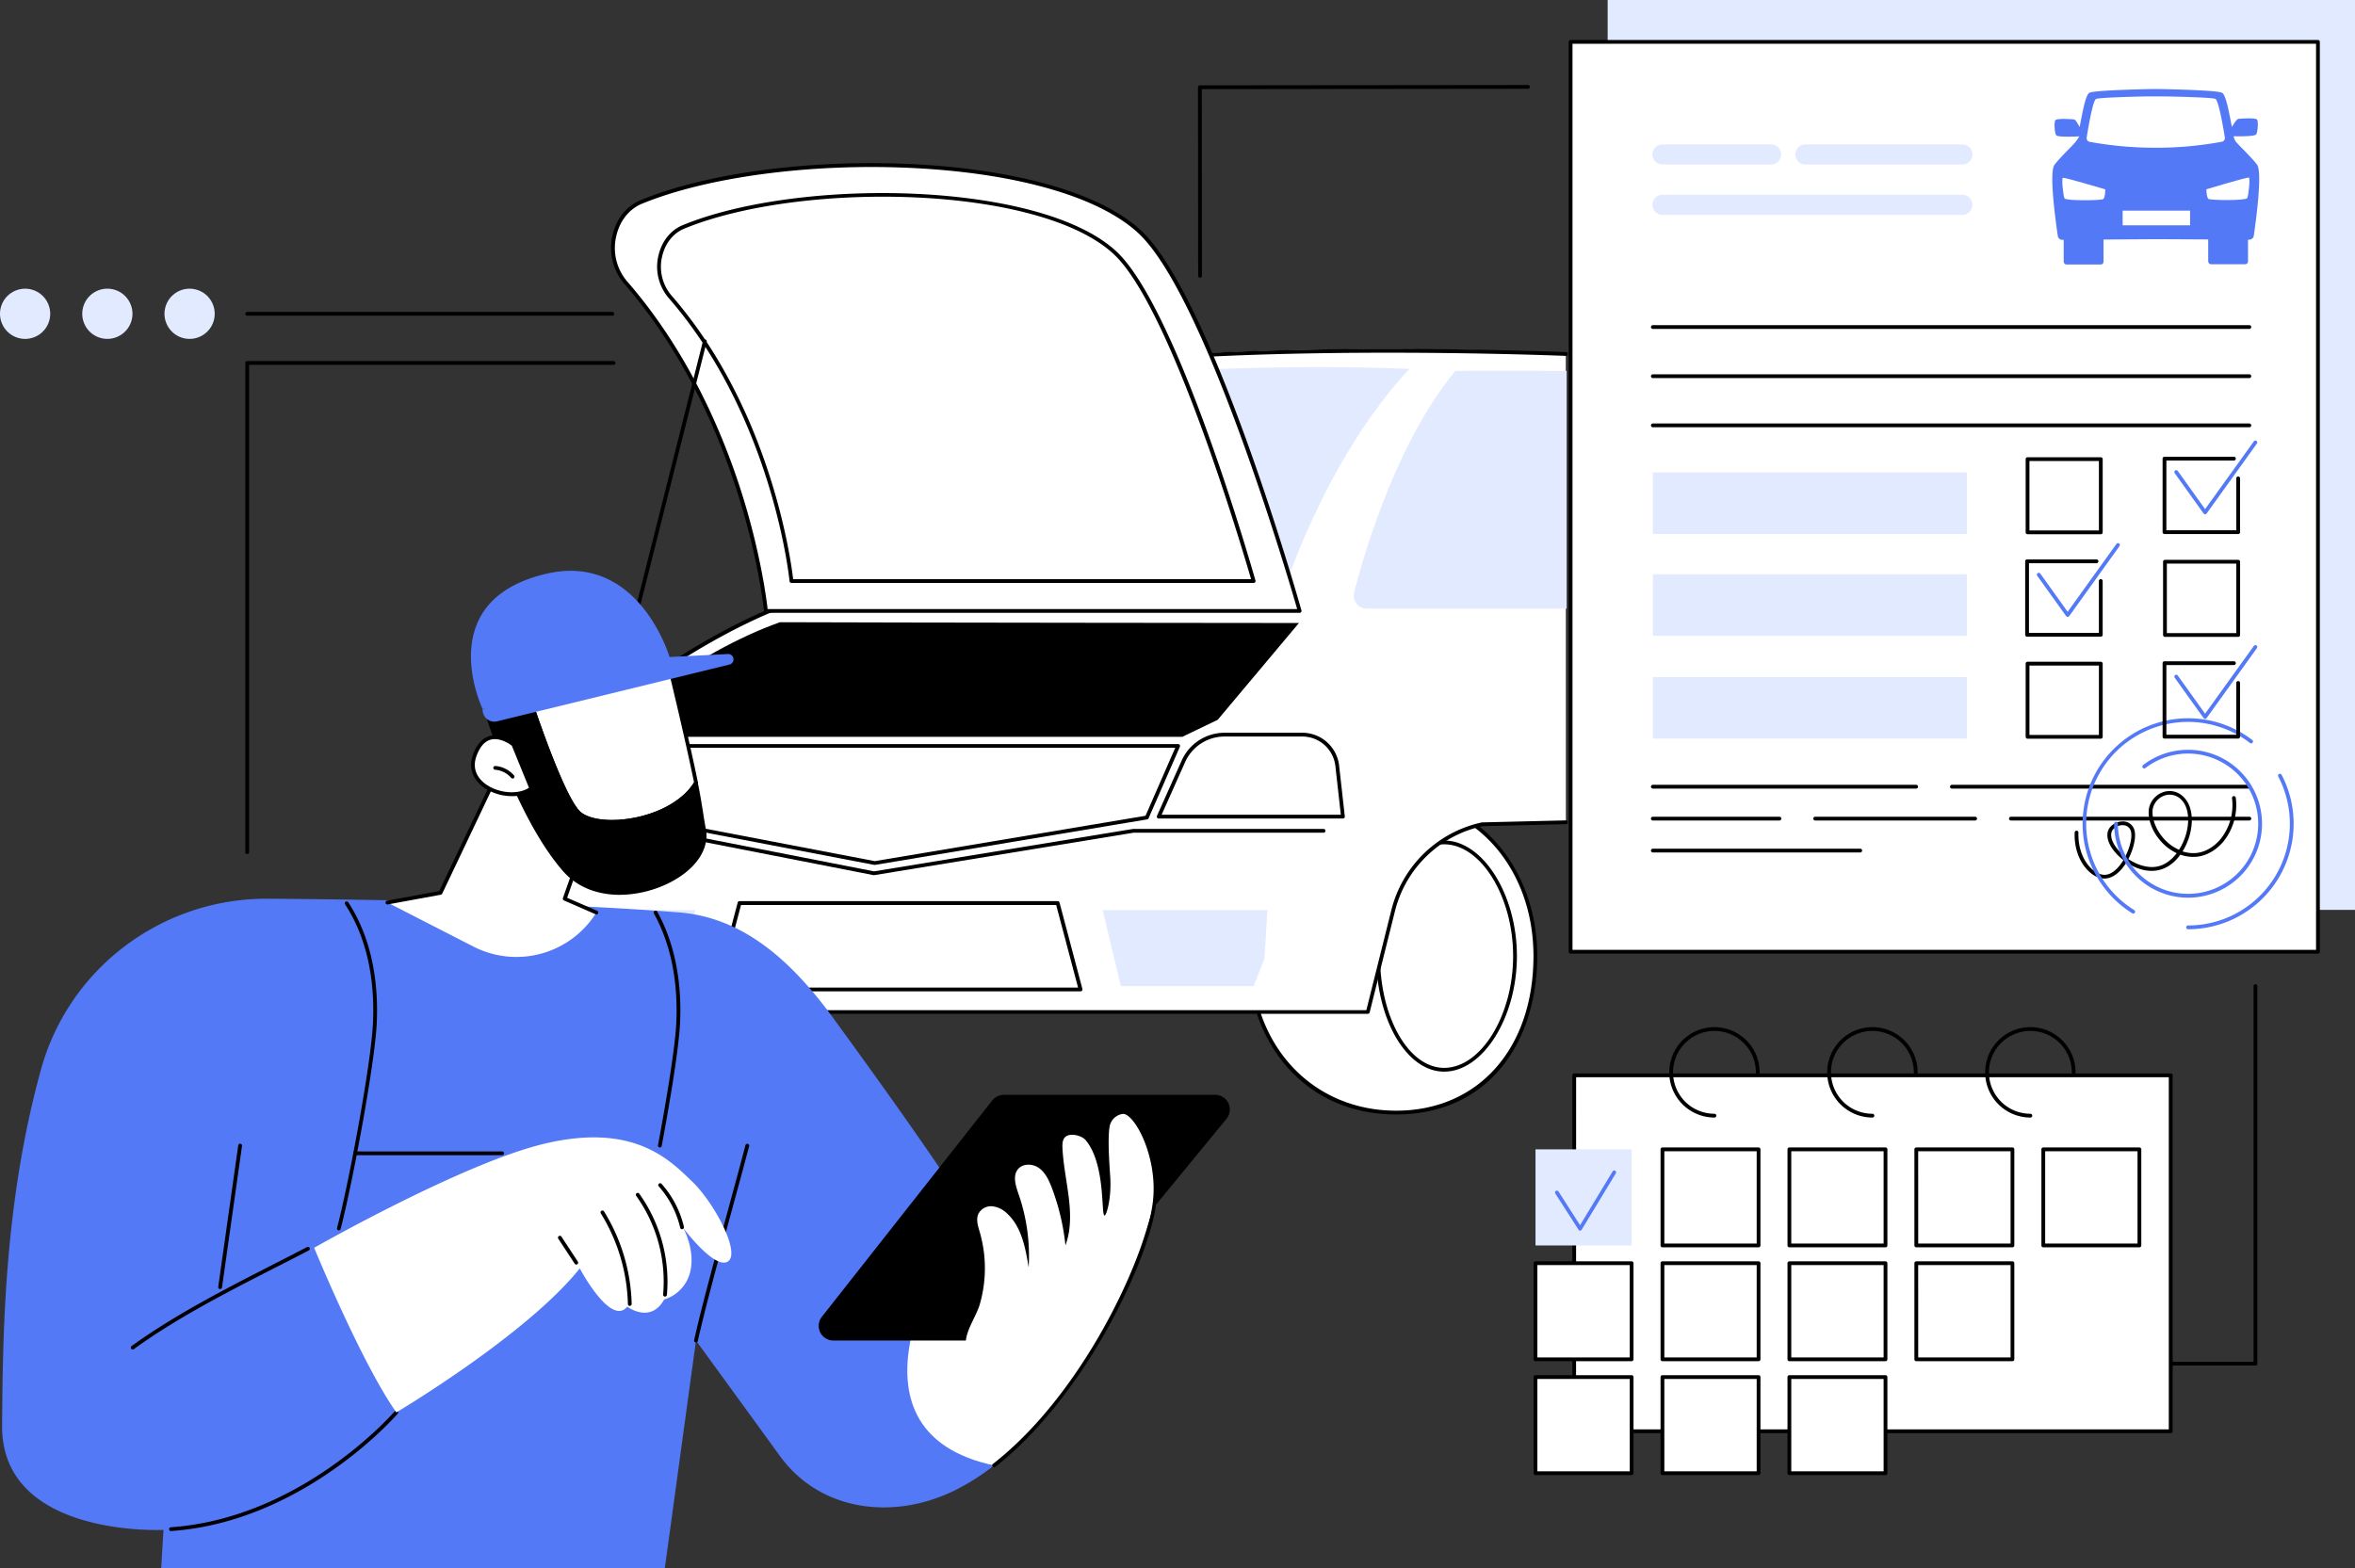 <svg xmlns="http://www.w3.org/2000/svg" viewBox="0 0 1246.14 830"><rect x="0" y="0" width="1246.14" height="830" fill="#333333" stroke="none"/><g id="afd45b4e-f8ed-4f0e-87c4-b69fe4acaa4b" data-name="Layer 2"><g id="ba14ec01-3f44-4e67-9cc6-c82f6d6e83ba" data-name="Illustration"><g id="bd45a50a-d7ea-45e0-9fd9-a3b4d6b9a308" data-name="Annual vehicle inspection"><ellipse cx="377.72" cy="516.52" rx="63.12" ry="67.46" style="fill:#fff"></ellipse><path d="M377.72,585c-35.35,0-64.11-30.71-64.11-68.45s28.76-68.46,64.11-68.46,64.12,30.71,64.12,68.46S413.08,585,377.72,585Zm0-134.91c-34.25,0-62.11,29.81-62.11,66.46S343.47,583,377.72,583s62.12-29.81,62.12-66.45S412,450.06,377.72,450.06Z"></path><path d="M812.43,506c0,45.75-25.86,82.83-73.64,82.83-47.38,0-77.51-37.08-77.51-82.83s34.7-82.84,77.51-82.84S812.43,460.28,812.43,506Z" style="fill:#fff"></path><path d="M738.79,589.87c-23,0-42.83-8.51-57.27-24.6C667.82,550,660.28,529,660.28,506c0-46.23,35.22-83.84,78.51-83.84a70.28,70.28,0,0,1,53.63,24.61c13.55,15.55,21,36.59,21,59.23,0,23.31-6.79,44.34-19.13,59.21C780.93,581.35,761.74,589.87,738.79,589.87Zm0-165.68c-42.19,0-76.51,36.71-76.51,81.84,0,47.42,32.18,81.84,76.51,81.84,43.45,0,72.64-32.89,72.64-81.84C811.43,459.38,780.2,424.19,738.79,424.19Z"></path><path d="M801.67,506c0,33.24-18.21,60.18-37.51,60.18S729.23,539.28,729.23,506s15.64-60.17,34.93-60.17S801.67,472.81,801.67,506Z" style="fill:#fff"></path><path d="M764.16,567.22c-19.81,0-35.93-27.44-35.93-61.18s16.12-61.17,35.93-61.17c20.52,0,38.51,28.59,38.51,61.17S784.68,567.22,764.16,567.22Zm0-120.35c-18.71,0-33.93,26.54-33.93,59.17s15.22,59.18,33.93,59.18c19.45,0,36.51-27.65,36.51-59.18S783.61,446.87,764.16,446.87Z"></path><path d="M723.74,535.59H309.17l-9.69-24.33-6-71s2.25-30.7,10-46.66C351.24,345.06,408,323,408,323s62.39-98.57,96.27-114.33c68.95-32.08,304.17-22.47,304.17-22.47l.11,249.43-24.22.58a62.47,62.47,0,0,0-47.26,45.89Z" style="fill:#fff"></path><path d="M828.58,435.12l-44.21,1.06a62.47,62.47,0,0,0-47.26,45.89l-13.37,53.52H309.17l-9.69-24.33-6-71s2.25-30.7,10-46.66C351.24,345.06,408,323,408,323s62.39-98.57,96.27-114.33c68.95-32.08,324.27-21.3,324.27-21.3Z" style="fill:#fff"></path><path d="M723.74,536.59H309.17a1,1,0,0,1-.93-.63l-9.69-24.33a.94.94,0,0,1-.06-.29l-6-71v-.16c.09-1.26,2.35-31.07,10.12-47a.81.81,0,0,1,.18-.26c45.53-46.28,100-68.87,104.58-70.72,4.37-6.88,63.32-99,96.52-114.43,68.37-31.81,322.17-21.5,324.73-21.39a1,1,0,0,1,1,1,1,1,0,0,1-1,1c-2.55-.11-255.86-10.41-323.8,21.2-33.23,15.46-95.22,113-95.84,114a1.07,1.07,0,0,1-.49.4c-.56.22-57.07,22.54-104.07,70.26-7.35,15.27-9.7,44.36-9.84,46.07l6,70.8,9.38,23.56H723l13.18-52.76a63.12,63.12,0,0,1,48-46.63l.19,0,44.2-1.06a1,1,0,1,1,.05,2l-44.11,1.06a61.09,61.09,0,0,0-46.41,45.14l-13.37,53.51A1,1,0,0,1,723.74,536.59Z"></path><path d="M723.2,322.12H829V196.3s-45.39-.1-58.86,0c-31.08,37.63-48,95.53-53.6,117.22A6.88,6.88,0,0,0,723.2,322.12Z" style="fill:#e2eaff"></path><path d="M469.07,308.13l209.35,7.25s21.76-71.17,67.36-120.14c-129.54-5.26-260.12,13.4-260.12,13.4Z" style="fill:#e2eaff"></path><polygon points="571.75 523.71 379.24 523.71 391.35 477.95 559.64 477.95 571.75 523.71" style="fill:#fff"></polygon><path d="M571.75,524.71H379.24a1,1,0,0,1-1-1.26l12.11-45.76a1,1,0,0,1,1-.74H559.64a1,1,0,0,1,1,.74l12.11,45.76a1,1,0,0,1-.18.87A1,1,0,0,1,571.75,524.71Zm-191.21-2H570.45L558.87,479H392.12Z"></path><path d="M462.48,463.22l-.19,0L350,441.24H293.49a1,1,0,0,1,0-2h56.56a.58.58,0,0,1,.19,0L462.49,461.2,599.6,438.74H700.35a1,1,0,0,1,0,2H599.84L462.64,463.2Z"></path><path d="M623.43,394.87l-16.57,37.87-144,24.06L355.18,436.18l-18.86-41.31Z" style="fill:#fff"></path><path d="M462.87,457.8h-.18L355,437.16a1,1,0,0,1-.72-.56l-18.86-41.31a1,1,0,0,1,.07-1,1,1,0,0,1,.84-.46H623.43a1,1,0,0,1,.83.45,1,1,0,0,1,.08.95l-16.57,37.87a1,1,0,0,1-.75.59L463,457.79Zm-107-22.5,107,20.49,143.27-24,15.74-36h-284Z"></path><path d="M613.12,432.24H710.6l-3-26.84a18.62,18.62,0,0,0-18.51-16.56H647.93a23.77,23.77,0,0,0-21.72,14.1Z" style="fill:#fff"></path><path d="M710.6,433.24H613.12a1,1,0,0,1-.83-.46,1,1,0,0,1-.08-.95l13.08-29.3a24.84,24.84,0,0,1,22.64-14.69H689.1a19.6,19.6,0,0,1,19.5,17.45l3,26.83a1,1,0,0,1-.25.78A1,1,0,0,1,710.6,433.24Zm-95.93-2h94.82l-2.87-25.73a17.62,17.62,0,0,0-17.52-15.67H647.93a22.82,22.82,0,0,0-20.81,13.5Z"></path><path d="M347.36,433.45H291.05l3-26.84a18.63,18.63,0,0,1,18.51-16.56,23.79,23.79,0,0,1,21.73,14.1Z" style="fill:#fff"></path><path d="M347.36,434.45H291.05a1,1,0,0,1-1-1.11l3-26.84a19.61,19.61,0,0,1,19.5-17.45,24.82,24.82,0,0,1,22.64,14.69L348.27,433a1,1,0,0,1-.91,1.41Zm-55.2-2h53.66l-12.46-27.9a22.82,22.82,0,0,0-20.81-13.5A17.62,17.62,0,0,0,295,406.72Z"></path><path d="M335.85,390H625.6L644.33,381l43-51.25s-219-.19-274.6-.42c-45.76,16.17-89,53.25-89,53.25Z"></path><path d="M331,149.52c-11.72-13.45-7.27-36.22,8.34-42.63,70.86-29.12,217.45-27,263.6,15.72,37.83,35.05,84.75,200.75,84.75,200.75H405.28S395.93,224,331,149.52Z" style="fill:#fff"></path><path d="M687.72,324.36H405.28a1,1,0,0,1-1-.91c-.09-1-10.07-99.91-74-173.28a29.25,29.25,0,0,1-6.06-26c2-8.57,7.41-15.22,14.77-18.25C410.68,76.5,557.4,79,603.65,121.88c37.6,34.84,83.12,194.43,85,201.21a1,1,0,0,1-1,1.27Zm-281.54-2H686.4c-4.47-15.49-48.66-166.17-84.11-199-21.06-19.51-65.49-32.1-121.9-34.55-52.64-2.29-106.53,5-140.64,19-6.75,2.78-11.7,8.92-13.58,16.86a27.25,27.25,0,0,0,5.61,24.19c33.65,38.6,52.11,84,61.67,115.21C402.7,294.32,405.64,317.57,406.18,322.36Z"></path><path d="M354.5,157c-10.14-11.65-6.29-31.36,7.22-36.92C423.08,94.88,550,96.69,590,133.71c32.76,30.35,73.39,173.83,73.39,173.83H418.79S410.7,221.49,354.5,157Z" style="fill:#fff"></path><path d="M663.37,308.54H418.79a1,1,0,0,1-1-.91c-.08-.85-8.72-86.47-64.05-150a25.43,25.43,0,0,1-5.27-22.59c1.76-7.47,6.45-13.27,12.86-15.9C423.45,93.65,550.58,95.85,590.65,133c32.59,30.19,72,168.42,73.68,174.29a1,1,0,0,1-.17.87A1,1,0,0,1,663.37,308.54Zm-243.68-2H662c-4.14-14.3-42.2-143.8-72.75-172.1C549.68,97.75,423.72,95.7,362.1,121c-5.81,2.39-10.06,7.67-11.68,14.51a23.47,23.47,0,0,0,4.83,20.82C407.94,216.8,418.61,297.12,419.69,306.54Z"></path><path d="M324,376l-.25,0a1,1,0,0,1-.72-1.22L372,180.41a1,1,0,1,1,1.94.49L325,375.28A1,1,0,0,1,324,376Z"></path><polygon points="358.25 521.94 312.21 521.94 306.49 507.29 304.95 481.7 367.94 481.7 358.25 521.94" style="fill:#e2eaff"></polygon><polygon points="593.12 521.94 663.38 521.94 669.11 507.29 670.65 481.7 583.44 481.7 593.12 521.94" style="fill:#e2eaff"></polygon><path d="M498.72,666l6.94-35.23C483.13,597,461,566.52,441.51,539.67c-20.95-28.86-46.55-53.89-82.14-56.73-63.82-5.1-152.52-6.76-217.4-7.25C86,475.27,36.54,512.26,21.68,566.1,2.3,636.36,1.48,704.49,1.11,754.51c-.43,59.56,85.4,55.24,85.4,55.24L85.28,830H351.79l16.49-120.47,44.45,61.16c21.15,29.1,59.5,34.11,91.92,18.44A119.66,119.66,0,0,0,526,775.64C502.49,719,498.72,666,498.72,666Z" style="fill:#5479f7"></path><path d="M610.58,638.49l-78,34c-9-14.41-18-28.32-27-41.74L498.72,666S442.25,757.8,526,775.64C571.67,740.05,605.58,670,610.58,638.49Z" style="fill:#fff"></path><path d="M526,776.64a1,1,0,0,1-.62-1.78c47.54-37.05,79.61-107.5,84.21-136.53a1,1,0,0,1,1.14-.83,1,1,0,0,1,.83,1.15c-2.69,17-13.1,42.81-27.15,67.39-16.87,29.49-37.39,54.49-57.8,70.39A.94.94,0,0,1,526,776.64Z"></path><path d="M70.23,714.26a1,1,0,0,1-.81-.41,1,1,0,0,1,.22-1.4C93,695.6,119.7,682,145.55,668.76c5.57-2.84,11.33-5.78,16.9-8.68a1,1,0,1,1,.93,1.77c-5.59,2.9-11.35,5.85-16.92,8.69C120.68,683.7,94,697.31,70.81,714.07A1,1,0,0,1,70.23,714.26Z"></path><path d="M116.47,682.27h-.14a1,1,0,0,1-.85-1.13l10.59-74.93a1,1,0,0,1,2,.28l-10.6,74.93A1,1,0,0,1,116.47,682.27Z"></path><path d="M368.28,710.53l-.22,0a1,1,0,0,1-.76-1.19c3.59-16.3,10.76-42.6,17.68-68,3.45-12.66,6.71-24.62,9.49-35.21a1,1,0,0,1,1.94.51c-2.79,10.6-6.05,22.56-9.5,35.22-6.92,25.41-14.07,51.69-17.66,67.94A1,1,0,0,1,368.28,710.53Z"></path><path d="M90.5,810.36a1,1,0,0,1-.07-2c69.45-4.83,118-60.88,118.52-61.44a1,1,0,0,1,1.41-.11,1,1,0,0,1,.12,1.41c-.49.57-49.61,57.24-119.91,62.14Z"></path><path d="M166.24,660.44s24.9,60.74,43.48,87.13c0,0,69-41,97.06-76.22,0,0,16.37,31,25.12,20.25,0,0,12.27,9.28,19.54-3.79a20.18,20.18,0,0,0,13.72-14.39c2.95-11.71-3.59-23.4-3.59-23.4s16.61,22.13,23.57,17.68-7.15-31.06-18.95-42.39-30.69-31.17-77.91-20C245.14,615.46,166.24,660.44,166.24,660.44Z" style="fill:#fff"></path><path d="M333.25,691.24a1,1,0,0,1-1-1,95.75,95.75,0,0,0-14.33-48,1,1,0,1,1,1.7-1.06,97.77,97.77,0,0,1,14.63,49,1,1,0,0,1-1,1Z"></path><path d="M351.9,686.26h-.1a1,1,0,0,1-.9-1.09A78.17,78.17,0,0,0,336.67,633a1,1,0,1,1,1.62-1.17,80.16,80.16,0,0,1,14.6,53.58A1,1,0,0,1,351.9,686.26Z"></path><path d="M360.93,650.62a1,1,0,0,1-1-.77A50.23,50.23,0,0,0,348.64,628a1,1,0,1,1,1.49-1.32,52,52,0,0,1,11.77,22.69,1,1,0,0,1-.74,1.2Z"></path><path d="M304.94,669.32a1,1,0,0,1-.84-.45l-8.69-13.24a1,1,0,0,1,1.67-1.1l8.69,13.25a1,1,0,0,1-.28,1.38A1,1,0,0,1,304.94,669.32Z"></path><path d="M643,579.48H531.13a7.8,7.8,0,0,0-6.11,3L434.86,697A7.76,7.76,0,0,0,441,709.53h108a7.76,7.76,0,0,0,6-2.84l94-114.53A7.76,7.76,0,0,0,643,579.48Z"></path><path d="M594.11,589.58a8.24,8.24,0,0,0-7.05,7.26c-1.07,7.19.22,22.59.45,26.63.62,10.92-2,19.91-3.06,19.89-1.91,0,.7-27.05-9.93-39.84-2.17-2.6-8.2-4-10.75-1.8-1.55,1.32-1.66,3.67-1.58,5.72.76,17.41,7.58,35.4,1.59,51.72a121.41,121.41,0,0,0-7.16-30.33c-1.51-4-3.38-8.08-6.79-10.56s-8.77-2.62-11.32.76c-2.71,3.6-1,8.73.46,13a100,100,0,0,1,5.34,38.8c-1.66-10.25-3.72-21.31-11.21-28.34a13.45,13.45,0,0,0-7.87-4,7.56,7.56,0,0,0-7.48,3.92c-1.42,3-.25,6.57.7,9.78a68.84,68.84,0,0,1,0,38.18c-2.66,9.28-14,21.78-2,29,4.14,2.49,9.24,2.68,14,2,13.42-2,25.08-10.24,35.57-19,10.71-8.95,20.88-18.79,28.69-30.46,7.11-10.62,14.73-22.72,15.64-39.47C611.58,610,599.88,589.18,594.11,589.58Z" style="fill:#fff"></path><path d="M179.31,651.21l-.26,0a1,1,0,0,1-.71-1.23c5.88-22.12,18-86.38,19-108.25.86-17.19-1-42.09-14.74-63.05a1,1,0,0,1,1.68-1.1c14,21.42,15.93,46.76,15.06,64.25-1.09,22-13.22,86.48-19.11,108.67A1,1,0,0,1,179.31,651.21Z"></path><path d="M349.15,607.34l-.19,0a1,1,0,0,1-.79-1.17c4.23-22.4,9-51.1,9.67-64.45,1.1-22.23-3-42.36-11.82-58.21a1,1,0,0,1,1.75-1c9,16.17,13.19,36.67,12.06,59.28-.67,13.45-5.45,42.25-9.7,64.72A1,1,0,0,1,349.15,607.34Z"></path><path d="M265.7,611.43H187.92a1,1,0,1,1,0-2H265.7a1,1,0,0,1,0,2Z"></path><path d="M205,477.69l28.08-5.16,31-65.14,46.1-3.79,5.38,24.3-16.75,47.78L315.56,483a49.81,49.81,0,0,1-65.07,18Z" style="fill:#fff"></path><path d="M315.56,484a.92.92,0,0,1-.4-.08l-16.75-7.32a1,1,0,0,1-.54-1.25l16.65-47.51-5.13-23.17-44.66,3.67L234,473a1,1,0,0,1-.73.56l-28.08,5.15a1,1,0,1,1-.36-2l27.58-5.07L263.17,407a1,1,0,0,1,.82-.57l46.1-3.79a1,1,0,0,1,1.06.78l5.38,24.3a1,1,0,0,1,0,.55l-16.43,46.91L316,482.09a1,1,0,0,1-.4,1.91Z"></path><path d="M307.14,431c12.06,8.73,49.36,3.2,61.18-16.66-5.39-26.22-13.7-60.19-13.7-60.19l-73.56,18.17C286,387,299.43,425.45,307.14,431Z" style="fill:#fff"></path><path d="M323.89,436c-7.29,0-13.54-1.45-17.33-4.2-7.88-5.7-21.12-43.28-26.45-59.17a1,1,0,0,1,.07-.8,1.05,1.05,0,0,1,.64-.49l73.56-18.17a1,1,0,0,1,.75.12,1,1,0,0,1,.46.62c.08.34,8.37,34.28,13.71,60.22a1,1,0,0,1-.12.71c-5.65,9.49-17.45,16.7-32.37,19.78A63.83,63.83,0,0,1,323.89,436Zm-41.53-63c4.49,13.34,18,51.8,25.37,57.16,5.48,4,16.74,4.95,28.68,2.49,14-2.89,25.48-9.8,30.85-18.52-4.82-23.38-12-53.08-13.38-58.8Z"></path><path d="M372.63,439c-1-5.33-2.21-14.44-4.31-24.66C356.5,434.23,319.2,439.76,307.14,431c-7.71-5.58-21.16-44-26.08-58.68l-23.14,5.72s16.11,54.2,40.73,82.34C322.07,487.18,377.68,465.1,372.63,439Z"></path><path d="M328,473.63c-11.17,0-22.22-3.57-30.09-12.56-24.47-28-40.77-82.17-40.93-82.71a1,1,0,0,1,.09-.79,1,1,0,0,1,.63-.47l23.14-5.72A1,1,0,0,1,282,372c4.11,12.25,18.11,52.67,25.72,58.18,5.48,4,16.74,4.95,28.68,2.49,14.16-2.93,25.77-10,31-18.85a1,1,0,0,1,1-.48,1,1,0,0,1,.81.79c1.3,6.33,2.26,12.3,3,17.09.48,3,.89,5.56,1.29,7.58,2.07,10.71-5.55,21.72-19.88,28.74A60,60,0,0,1,328,473.63Zm-68.8-94.84c2.35,7.52,17.86,55.4,40.22,81,12.94,14.79,36.69,14.23,53.46,6,13.49-6.6,20.69-16.78,18.79-26.56-.4-2.05-.81-4.64-1.29-7.65-.67-4.16-1.48-9.21-2.54-14.61-6.06,8.46-17.2,14.85-31,17.7-12.46,2.58-24.34,1.47-30.25-2.82-7.74-5.59-20.65-41.94-26.15-58.3Z"></path><path d="M271.67,394.11s-14-11.74-20.39,5.49,19.53,25.74,29.85,17.72Z" style="fill:#fff"></path><path d="M270.74,421.38a25.9,25.9,0,0,1-15-4.78c-5.91-4.34-7.88-10.67-5.38-17.35,2-5.43,5-8.69,8.87-9.71,6.46-1.7,12.83,3.58,13.1,3.8a1,1,0,0,1,.28.39l9.47,23.21a1,1,0,0,1-.31,1.17A18,18,0,0,1,270.74,421.38Zm-8.89-30.17a8.62,8.62,0,0,0-2.13.26c-3.2.85-5.72,3.7-7.51,8.48-3,7.91,1.68,12.82,4.7,15,6.76,5,17.26,5.81,23,2l-9.07-22.24C270,394,266,391.21,261.85,391.21Z"></path><path d="M271.23,412.06a1,1,0,0,1-.76-.35,12.49,12.49,0,0,0-8.5-4.29,1,1,0,0,1-.93-1.07,1,1,0,0,1,1.07-.92,14.5,14.5,0,0,1,9.88,5,1,1,0,0,1-.76,1.65Z"></path><path d="M385.07,346.17l-30.78,1.58L255.4,375.33a6.21,6.21,0,0,0,7.76,6.43l122.73-30A2.83,2.83,0,0,0,385.07,346.17Z" style="fill:#5479f7"></path><path d="M346.4,357.62l7.89-9.86s-16.19-55.38-65-44.13c-61.56,14.19-33.9,71.7-33.9,71.7Z" style="fill:#5479f7"></path><rect x="850.69" width="395.45" height="481.58" style="fill:#e2eaff"></rect><rect x="831.08" y="22.16" width="395.45" height="481.58" style="fill:#fff"></rect><path d="M1226.53,504.75H831.08a1,1,0,0,1-1-1V22.16a1,1,0,0,1,1-1h395.45a1,1,0,0,1,1,1V503.75A1,1,0,0,1,1226.53,504.75Zm-394.45-2h393.45V23.16H832.08Z"></path><path d="M1190.23,174.09H874.6a1,1,0,0,1,0-2h315.63a1,1,0,0,1,0,2Z"></path><path d="M1190.23,200.12H874.6a1,1,0,0,1,0-2h315.63a1,1,0,0,1,0,2Z"></path><path d="M1190.23,226.15H874.6a1,1,0,0,1,0-2h315.63a1,1,0,0,1,0,2Z"></path><path d="M1190.23,417.39H1032.84a1,1,0,0,1,0-2h157.39a1,1,0,0,1,0,2Z"></path><path d="M1013.92,417.39H874.6a1,1,0,0,1,0-2h139.32a1,1,0,0,1,0,2Z"></path><path d="M1190.23,434.29H1064.08a1,1,0,0,1,0-2h126.15a1,1,0,0,1,0,2Z"></path><path d="M1045.15,434.29H960.51a1,1,0,0,1,0-2h84.64a1,1,0,0,1,0,2Z"></path><path d="M941.59,434.29h-67a1,1,0,0,1,0-2h67a1,1,0,0,1,0,2Z"></path><path d="M984.33,451.2H874.6a1,1,0,0,1,0-2H984.33a1,1,0,0,1,0,2Z"></path><rect x="1092" y="109.37" width="21.07" height="30.64" rx="1.44" style="fill:#5479f7"></rect><rect x="1168.45" y="109.3" width="21.07" height="30.64" rx="1.44" transform="translate(2358.08 248.13) rotate(179.95)" style="fill:#5479f7"></rect><path d="M1194.35,63.35c-.72-1.1-7.85-.62-9.7-.46-1.12.09-2.25,2.1-3.66,4.29-1.4-7.25-3.09-17-5.19-18.07-2.7-1.36-26.58-1.85-34-2v0h-2.18v0c-7.4.13-31.28.67-34,2-2.09,1.06-3.77,10.82-5.17,18.07-1.41-2.19-2-3.89-3.18-4-1.85-.16-9-.62-9.7.48s-.42,6.64.44,7.9,11.74.62,12.31.62c-.6.85-1.1,1.71-1.84,2.67h0c-1.7,2.23-7.82,7.81-11.34,12.37-3,3.84.59,29.81,1.73,37.56a2.42,2.42,0,0,0,2.32,2.17l49.54-.36,49.55.26a2.42,2.42,0,0,0,2.32-2.17c1.13-7.75,4.66-33.72,1.69-37.56-3.52-4.55-9.65-10.12-11.35-12.35h0a6.79,6.79,0,0,1-1-2.66c.57,0,11.06.32,11.91-1S1195.06,64.46,1194.35,63.35Z" style="fill:#5479f7"></path><path d="M1167.5,100.18S1189.25,93.64,1190,94s-.18,9.47-.89,10.86-19.43,1.2-20.5.41S1167.5,100.18,1167.5,100.18Z" style="fill:#fff"></path><path d="M1114,100.23s-21.76-6.5-22.47-6.1.18,9.48.9,10.86,19.43,1.16,20.5.37S1114,100.23,1114,100.23Z" style="fill:#fff"></path><path d="M1142.12,78.2A190.21,190.21,0,0,0,1175.78,75a2,2,0,0,0,1.48-2.35c-.86-5.3-3.29-19.54-5-20.32-1.38-.65-16.93-1.15-27.19-1.3-.55,0-8.23,0-8.78,0-10.26.17-25.81.69-27.18,1.35-1.66.79-4.09,15-4.94,20.33a2,2,0,0,0,1.48,2.34,189.13,189.13,0,0,0,33.66,3.13v0h2.76Z" style="fill:#fff"></path><rect x="1123.19" y="111.49" width="35.68" height="7.76" style="fill:#fff"></rect><path d="M1038.16,113.72H879.92a5.32,5.32,0,1,1,0-10.63h158.24a5.32,5.32,0,1,1,0,10.63Z" style="fill:#e2eaff"></path><path d="M936.93,87.07h-57a5.32,5.32,0,1,1,0-10.63h57a5.32,5.32,0,1,1,0,10.63Z" style="fill:#e2eaff"></path><path d="M1038.16,87.07H955.59a5.32,5.32,0,1,1,0-10.63h82.57a5.32,5.32,0,1,1,0,10.63Z" style="fill:#e2eaff"></path><path d="M1113.58,465h-.19c-3-.07-6.17-1.7-8.89-4.59-4.54-4.82-7-12-6.7-19.77a1,1,0,0,1,2,.08c-.26,7.21,2,13.89,6.16,18.32,2.31,2.46,5,3.91,7.47,4h.15c4.12,0,7.47-4,9.12-6.41.3-.45.6-.91.88-1.39a29.73,29.73,0,0,1-3.84-3.53c-3.79-4.18-5.36-8.49-4.31-11.83.86-2.74,4-4.92,7.4-5.08a6.23,6.23,0,0,1,6.37,3.89c1.42,3.39.06,10.13-3,16,4.51,3,10.19,5,15.45,3.93,4.07-.85,7.52-3.57,10.15-7.05a25.4,25.4,0,0,1-7.45-5.31c-5.2-5.29-8-12.24-7.28-18.11a11.46,11.46,0,0,1,7.24-8.76,10.24,10.24,0,0,1,10.66,2c4.56,4,6,11.64,3.85,20.08a33.93,33.93,0,0,1-3.92,9.17,17.87,17.87,0,0,0,7.41.82c4.7-.48,9.41-3.28,12.94-7.66a28.86,28.86,0,0,0,5.82-21.31,1,1,0,0,1,.88-1.11,1,1,0,0,1,1.11.88,30.88,30.88,0,0,1-6.25,22.79c-3.86,4.8-9.07,7.86-14.3,8.4a20.09,20.09,0,0,1-8.76-1.09c-2.86,3.95-6.75,7.18-11.69,8.22-5.83,1.23-12-.83-16.86-4.13-.28.46-.56.91-.86,1.35C1121.14,462.45,1117.32,465,1113.58,465Zm9.62-28.25h-.27c-2.53.12-5,1.73-5.59,3.68-.82,2.6.63,6.3,3.89,9.89a27,27,0,0,0,3.34,3.09c2.69-5.22,4-11.18,2.79-14A4.25,4.25,0,0,0,1123.2,436.78Zm24.89-16.15a8.47,8.47,0,0,0-3,.58,9.41,9.41,0,0,0-6,7.13c-.63,5.2,2,11.67,6.73,16.47a23.26,23.26,0,0,0,7.19,5,31.16,31.16,0,0,0,3.91-8.93c2-7.7.76-14.62-3.22-18.07A8.37,8.37,0,0,0,1148.09,420.63Z"></path><path d="M1157.82,491.84a1,1,0,0,1,0-2A53.86,53.86,0,0,0,1205.53,411a1,1,0,0,1,1.77-.93,55.86,55.86,0,0,1-49.48,81.77Z" style="fill:#5479f7"></path><path d="M1128.79,483.54a1,1,0,0,1-.53-.15,55.85,55.85,0,1,1,63.48-91.76,1,1,0,1,1-1.22,1.58,53.86,53.86,0,1,0-61.2,88.49,1,1,0,0,1-.53,1.84Z" style="fill:#5479f7"></path><path d="M1157.82,475.14A39.19,39.19,0,0,1,1118.68,436a1,1,0,0,1,2,0,37.12,37.12,0,1,0,14.54-29.48,1,1,0,0,1-1.4-.18,1,1,0,0,1,.18-1.41,39.14,39.14,0,1,1,23.82,70.21Z" style="fill:#5479f7"></path><rect x="874.6" y="250.08" width="166.21" height="32.58" style="fill:#e2eaff"></rect><rect x="874.6" y="303.95" width="166.21" height="32.58" style="fill:#e2eaff"></rect><path d="M1184.33,282.65h-39a1,1,0,0,1-1-1v-38.9a1,1,0,0,1,1-1h36.74a1,1,0,0,1,0,2h-35.74v36.9h37V253.2a1,1,0,0,1,2,0v28.45A1,1,0,0,1,1184.33,282.65Z"></path><path d="M1166.82,272.19h0a1,1,0,0,1-.81-.42l-15.27-21.33a1,1,0,1,1,1.63-1.17l14.45,20.21,25.8-35.88a1,1,0,0,1,1.4-.23,1,1,0,0,1,.22,1.39l-26.6,37A1,1,0,0,1,1166.82,272.19Z" style="fill:#5479f7"></path><path d="M1111.63,282.75h-38.76a1,1,0,0,1-1-1V243a1,1,0,0,1,1-1h38.76a1,1,0,0,1,1,1v38.76A1,1,0,0,1,1111.63,282.75Zm-37.76-2h36.76V244h-36.76Z"></path><rect x="874.6" y="358.36" width="166.21" height="32.58" style="fill:#e2eaff"></rect><path d="M1184.33,390.93h-39a1,1,0,0,1-1-1V351a1,1,0,0,1,1-1h36.74a1,1,0,0,1,0,2h-35.74v36.9h37V361.48a1,1,0,0,1,2,0v28.45A1,1,0,0,1,1184.33,390.93Z"></path><path d="M1166.82,380.47h0a1,1,0,0,1-.81-.42l-15.27-21.34a1,1,0,0,1,.23-1.39,1,1,0,0,1,1.4.23l14.45,20.2,25.8-35.88a1,1,0,0,1,1.4-.22,1,1,0,0,1,.22,1.39l-26.6,37A1,1,0,0,1,1166.82,380.47Z" style="fill:#5479f7"></path><path d="M1111.63,391h-38.76a1,1,0,0,1-1-1V351.26a1,1,0,0,1,1-1h38.76a1,1,0,0,1,1,1V390A1,1,0,0,1,1111.63,391Zm-37.76-2h36.76V352.26h-36.76Z"></path><path d="M1111.62,337h-39a1,1,0,0,1-1-1v-38.9a1,1,0,0,1,1-1h36.74a1,1,0,0,1,0,2h-35.74V335h37V307.53a1,1,0,0,1,2,0V336A1,1,0,0,1,1111.62,337Z"></path><path d="M1094.11,326.52h0a1,1,0,0,1-.81-.41L1078,304.77a1,1,0,0,1,1.63-1.16l14.46,20.2,25.79-35.88a1,1,0,1,1,1.62,1.17l-26.6,37A1,1,0,0,1,1094.11,326.52Z" style="fill:#5479f7"></path><path d="M1184.34,337.08h-38.76a1,1,0,0,1-1-1V297.32a1,1,0,0,1,1-1h38.76a1,1,0,0,1,1,1v38.76A1,1,0,0,1,1184.34,337.08Zm-37.76-2h36.76V298.32h-36.76Z"></path><circle cx="100.33" cy="166.09" r="13.29" transform="translate(-84.37 225.58) rotate(-76.72)" style="fill:#e2eaff"></circle><circle cx="56.81" cy="166.09" r="13.29" transform="translate(-117.89 183.22) rotate(-76.72)" style="fill:#e2eaff"></circle><circle cx="13.29" cy="166.09" r="13.29" transform="translate(-62.55 17.73) rotate(-22.5)" style="fill:#e2eaff"></circle><path d="M324,167.09H130.83a1,1,0,0,1,0-2H324a1,1,0,0,1,0,2Z"></path><path d="M130.81,452.05a1,1,0,0,1-1-1V192.11a1,1,0,0,1,1-1H324.67a1,1,0,0,1,0,2H131.82V451.05A1,1,0,0,1,130.81,452.05Z"></path><path d="M635,147a1,1,0,0,1-1-1l-.09-99.83a1,1,0,0,1,1-1L808.54,45h0a1,1,0,0,1,0,2l-172.62.17L636,146a1,1,0,0,1-1,1Z"></path><path d="M1193.43,722.76H863a1,1,0,0,1,0-2h329.47V521.94a1,1,0,0,1,2,0V721.76A1,1,0,0,1,1193.43,722.76Z"></path><rect x="832.96" y="569.18" width="315.65" height="188.37" transform="translate(1981.57 1326.74) rotate(180)" style="fill:#fff"></rect><path d="M1148.61,758.55H833a1,1,0,0,1-1-1V569.18a1,1,0,0,1,1-1h315.65a1,1,0,0,1,1,1V757.55A1,1,0,0,1,1148.61,758.55Zm-314.65-2h313.65V570.18H834Z"></path><path d="M1074.36,591.5a23.92,23.92,0,1,1,23.92-23.91,1,1,0,0,1-2,0,21.92,21.92,0,1,0-21.92,21.91,1,1,0,0,1,0,2Z"></path><path d="M990.78,591.5a23.92,23.92,0,1,1,23.92-23.91,1,1,0,0,1-2,0,21.92,21.92,0,1,0-21.92,21.91,1,1,0,0,1,0,2Z"></path><path d="M907.21,591.5a23.92,23.92,0,1,1,23.91-23.91,1,1,0,0,1-2,0,21.92,21.92,0,1,0-21.91,21.91,1,1,0,0,1,0,2Z"></path><rect x="1081.2" y="608.33" width="50.86" height="50.87" transform="translate(2213.26 1267.54) rotate(180)" style="fill:#fff"></rect><path d="M1132.06,660.2H1081.2a1,1,0,0,1-1-1V608.33a1,1,0,0,1,1-1h50.86a1,1,0,0,1,1,1V659.2A1,1,0,0,1,1132.06,660.2Zm-49.86-2h48.86V609.33H1082.2Z"></path><rect x="1014.02" y="608.33" width="50.86" height="50.87" transform="translate(2078.91 1267.54) rotate(180)" style="fill:#fff"></rect><path d="M1064.89,660.2H1014a1,1,0,0,1-1-1V608.33a1,1,0,0,1,1-1h50.87a1,1,0,0,1,1,1V659.2A1,1,0,0,1,1064.89,660.2Zm-49.87-2h48.87V609.33H1015Z"></path><rect x="946.85" y="608.33" width="50.86" height="50.87" transform="translate(1944.56 1267.54) rotate(180)" style="fill:#fff"></rect><path d="M997.71,660.2H946.85a1,1,0,0,1-1-1V608.33a1,1,0,0,1,1-1h50.86a1,1,0,0,1,1,1V659.2A1,1,0,0,1,997.71,660.2Zm-49.86-2h48.86V609.33H947.85Z"></path><rect x="879.68" y="608.33" width="50.86" height="50.87" transform="translate(1810.22 1267.54) rotate(180)" style="fill:#fff"></rect><path d="M930.54,660.2H879.68a1,1,0,0,1-1-1V608.33a1,1,0,0,1,1-1h50.86a1,1,0,0,1,1,1V659.2A1,1,0,0,1,930.54,660.2Zm-49.86-2h48.86V609.33H880.68Z"></path><rect x="812.5" y="608.33" width="50.86" height="50.87" transform="translate(1675.87 1267.54) rotate(180)" style="fill:#e2eaff"></rect><path d="M836.14,651.37a1,1,0,0,1-.84-.46L823,631.74a1,1,0,0,1,1.69-1.08l11.4,17.82,17.14-28.33a1,1,0,1,1,1.71,1l-18,29.71a1,1,0,0,1-.84.48Z" style="fill:#5479f7"></path><rect x="1014.02" y="668.6" width="50.86" height="50.87" transform="translate(2078.91 1388.07) rotate(180)" style="fill:#fff"></rect><path d="M1064.89,720.47H1014a1,1,0,0,1-1-1V668.6a1,1,0,0,1,1-1h50.87a1,1,0,0,1,1,1v50.87A1,1,0,0,1,1064.89,720.47Zm-49.87-2h48.87V669.6H1015Z"></path><rect x="946.85" y="668.6" width="50.86" height="50.87" transform="translate(1944.56 1388.07) rotate(180)" style="fill:#fff"></rect><path d="M997.71,720.47H946.85a1,1,0,0,1-1-1V668.6a1,1,0,0,1,1-1h50.86a1,1,0,0,1,1,1v50.87A1,1,0,0,1,997.71,720.47Zm-49.86-2h48.86V669.6H947.85Z"></path><rect x="879.68" y="668.6" width="50.86" height="50.87" transform="translate(1810.22 1388.07) rotate(180)" style="fill:#fff"></rect><path d="M930.54,720.47H879.68a1,1,0,0,1-1-1V668.6a1,1,0,0,1,1-1h50.86a1,1,0,0,1,1,1v50.87A1,1,0,0,1,930.54,720.47Zm-49.86-2h48.86V669.6H880.68Z"></path><rect x="812.5" y="668.6" width="50.86" height="50.87" transform="translate(1675.87 1388.07) rotate(180)" style="fill:#fff"></rect><path d="M863.37,720.47H812.5a1,1,0,0,1-1-1V668.6a1,1,0,0,1,1-1h50.87a1,1,0,0,1,1,1v50.87A1,1,0,0,1,863.37,720.47Zm-49.87-2h48.87V669.6H813.5Z"></path><rect x="946.85" y="728.87" width="50.86" height="50.87" transform="translate(1944.56 1508.6) rotate(180)" style="fill:#fff"></rect><path d="M997.71,780.74H946.85a1,1,0,0,1-1-1V728.87a1,1,0,0,1,1-1h50.86a1,1,0,0,1,1,1v50.87A1,1,0,0,1,997.71,780.74Zm-49.86-2h48.86V729.87H947.85Z"></path><rect x="879.68" y="728.87" width="50.86" height="50.87" transform="translate(1810.22 1508.6) rotate(180)" style="fill:#fff"></rect><path d="M930.54,780.74H879.68a1,1,0,0,1-1-1V728.87a1,1,0,0,1,1-1h50.86a1,1,0,0,1,1,1v50.87A1,1,0,0,1,930.54,780.74Zm-49.86-2h48.86V729.87H880.68Z"></path><rect x="812.5" y="728.87" width="50.86" height="50.87" transform="translate(1675.87 1508.6) rotate(180)" style="fill:#fff"></rect><path d="M863.37,780.74H812.5a1,1,0,0,1-1-1V728.87a1,1,0,0,1,1-1h50.87a1,1,0,0,1,1,1v50.87A1,1,0,0,1,863.37,780.74Zm-49.87-2h48.87V729.87H813.5Z"></path></g></g></g></svg>